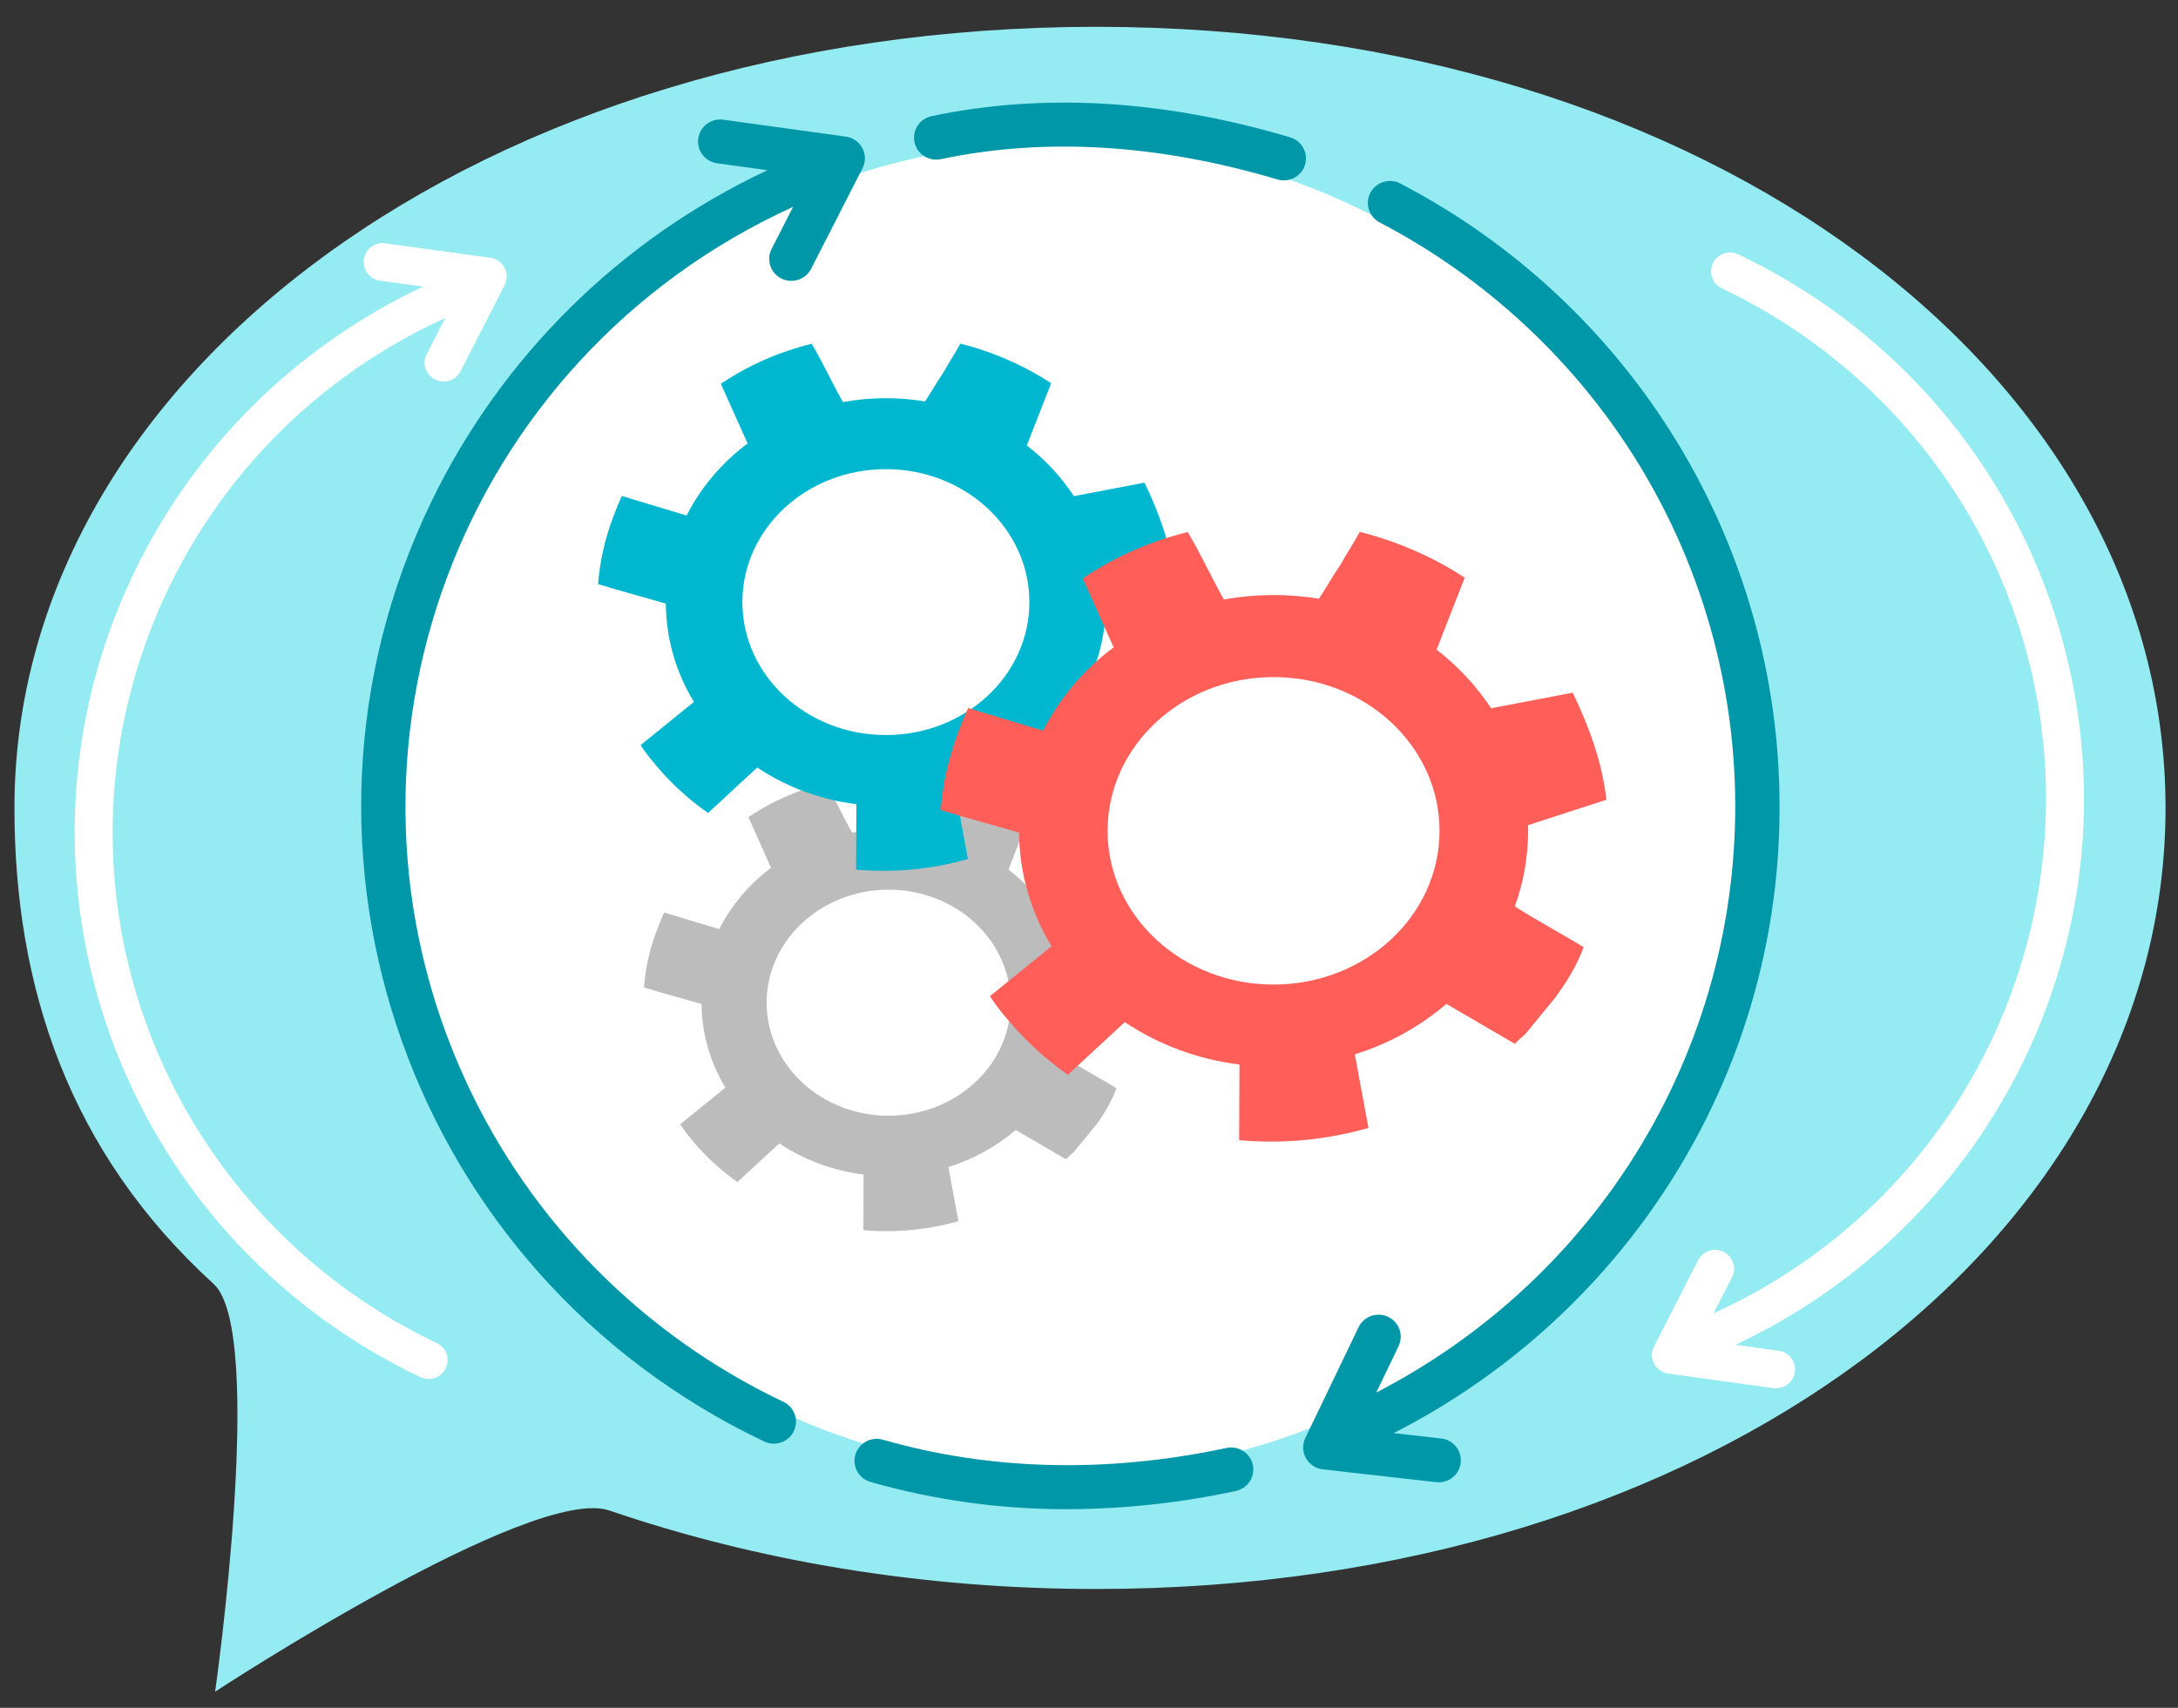 <svg width="153" height="120" viewBox="0 0 153 120" fill="none" xmlns="http://www.w3.org/2000/svg">
<rect x="0" y="0" width="153" height="120" fill="#333333" stroke="none"/>
<path d="M152.125 56.767C152.125 87.078 120.198 111.651 77.01 111.651C64.744 111.651 53.138 109.669 42.806 106.136C37.368 104.277 15.112 118.866 15.112 118.866C15.112 118.866 18.705 93.588 15.008 90.218C4.851 80.957 1.014 69.357 1.014 56.767C1.014 26.456 33.822 1.884 77.01 1.884C120.198 1.884 152.125 26.456 152.125 56.767Z" fill="#94EBF2"/>
<path d="M74.805 103.574C100.852 103.574 121.967 82.614 121.967 56.758C121.967 30.902 100.852 9.942 74.805 9.942C48.757 9.942 27.642 30.902 27.642 56.758C27.642 82.614 48.757 103.574 74.805 103.574Z" fill="white"/>
<path d="M79.611 68.85C79.393 66.928 78.726 65.088 77.871 63.322L77.789 63.337L73.657 64.127C72.894 62.971 71.942 61.949 70.842 61.101L72.282 57.413C72.282 57.413 72.289 57.397 72.295 57.38C71.93 57.141 71.555 56.916 71.17 56.704C69.817 55.961 68.374 55.394 66.875 55.016C66.56 55.606 66.171 56.17 65.867 56.734C65.468 57.31 65.157 57.886 64.768 58.47C63.142 58.2 61.482 58.214 59.861 58.51C59.196 57.337 58.675 56.17 57.992 55.025C57.512 55.145 57.038 55.283 56.571 55.441C55.154 55.918 53.808 56.583 52.572 57.42C52.65 57.594 54.169 60.98 54.169 60.98C52.637 62.118 51.389 63.591 50.523 65.285L46.662 64.119C46.659 64.119 46.657 64.118 46.654 64.117C46.461 64.539 46.289 64.975 46.125 65.409C45.645 66.686 45.345 68.023 45.235 69.382C46.598 69.802 47.953 70.157 49.282 70.548C49.3 72.619 49.88 74.647 50.961 76.418L48.217 78.645L47.779 79.001C47.995 79.331 48.23 79.648 48.483 79.951C49.437 81.136 50.555 82.182 51.804 83.056L51.858 83.007L54.743 80.339C56.517 81.519 58.546 82.269 60.665 82.527L60.651 85.887C60.651 85.887 60.649 86.161 60.648 86.434C62.895 86.637 65.159 86.423 67.326 85.805L67.311 85.722L66.621 82.003C68.361 81.464 69.97 80.577 71.351 79.398L74.86 81.443L74.884 81.457C75.049 81.282 75.227 81.119 75.415 80.97C75.948 80.311 76.436 79.735 76.969 79.077C77.578 78.279 78.072 77.401 78.436 76.467C77.279 75.755 76.029 75.097 74.881 74.36C75.338 73.109 75.571 71.788 75.57 70.457C75.57 70.359 75.569 70.261 75.566 70.164L79.611 68.852L79.611 68.85ZM62.424 78.397C57.691 78.397 53.855 74.841 53.855 70.456C53.855 66.07 57.693 62.514 62.425 62.514C67.158 62.514 70.996 66.07 70.996 70.456C70.996 74.842 67.157 78.397 62.424 78.397Z" fill="#BCBCBC"/>
<path d="M82.448 40.418C82.191 38.156 81.406 35.992 80.399 33.915L80.303 33.933L75.442 34.862C74.544 33.502 73.425 32.299 72.13 31.302L73.827 26.963C73.827 26.963 73.835 26.944 73.842 26.924C73.412 26.643 72.971 26.378 72.518 26.129C70.926 25.255 69.228 24.587 67.464 24.143C67.093 24.838 66.637 25.501 66.279 26.165C65.809 26.843 65.443 27.52 64.985 28.206C63.073 27.889 61.12 27.905 59.214 28.253C58.431 26.872 57.819 25.501 57.016 24.154C56.45 24.294 55.893 24.458 55.343 24.644C53.676 25.205 52.094 25.988 50.639 26.971L52.518 31.16C50.717 32.498 49.25 34.23 48.23 36.222L43.689 34.852L43.68 34.849C43.454 35.346 43.251 35.858 43.059 36.369C42.493 37.871 42.141 39.444 42.012 41.042C43.615 41.536 45.208 41.954 46.772 42.414C46.792 44.85 47.475 47.235 48.747 49.318L45.518 51.938L45.002 52.356C45.257 52.745 45.533 53.118 45.832 53.474C46.953 54.868 48.269 56.098 49.738 57.126L49.801 57.068L53.193 53.93C55.279 55.319 57.666 56.2 60.159 56.504L60.142 60.456C60.142 60.456 60.141 60.778 60.14 61.101C62.782 61.339 65.445 61.087 67.995 60.359L67.977 60.263L67.165 55.888C69.211 55.254 71.104 54.211 72.729 52.824L76.856 55.229L76.885 55.245C77.079 55.04 77.288 54.849 77.51 54.672C78.136 53.898 78.711 53.22 79.338 52.446C80.054 51.508 80.635 50.475 81.063 49.377C79.703 48.539 78.232 47.764 76.882 46.898C77.419 45.426 77.694 43.872 77.693 42.306C77.693 42.191 77.691 42.077 77.688 41.962L82.446 40.419L82.448 40.418ZM62.231 51.648C56.663 51.648 52.15 47.465 52.15 42.306C52.15 37.148 56.663 32.965 62.231 32.965C67.798 32.965 72.312 37.148 72.312 42.306C72.312 47.465 67.799 51.648 62.231 51.648Z" fill="#00B7D0"/>
<path d="M112.846 56.192C112.55 53.577 111.642 51.074 110.478 48.67L110.368 48.692L104.747 49.767C103.708 48.194 102.413 46.803 100.916 45.65L102.877 40.632C102.877 40.632 102.886 40.611 102.894 40.587C102.398 40.263 101.887 39.956 101.364 39.667C99.523 38.657 97.558 37.885 95.519 37.372C95.09 38.175 94.562 38.942 94.148 39.71C93.605 40.494 93.182 41.277 92.652 42.071C90.441 41.705 88.183 41.723 85.978 42.125C85.073 40.529 84.364 38.943 83.435 37.385C82.782 37.547 82.137 37.736 81.501 37.951C79.573 38.6 77.743 39.506 76.06 40.643L78.233 45.486C76.15 47.034 74.453 49.037 73.274 51.34L68.022 49.757L68.011 49.753C67.749 50.327 67.515 50.92 67.293 51.511C66.638 53.248 66.231 55.066 66.081 56.915C67.935 57.486 69.778 57.97 71.586 58.502C71.61 61.319 72.399 64.078 73.871 66.487L70.136 69.516L69.54 70C69.834 70.449 70.154 70.881 70.499 71.294C71.796 72.906 73.317 74.328 75.016 75.518L75.09 75.45L79.013 71.82C81.426 73.427 84.186 74.447 87.069 74.798L87.05 79.368C87.05 79.368 87.048 79.74 87.047 80.114C90.102 80.389 93.183 80.098 96.131 79.256L96.111 79.144L95.172 74.084C97.538 73.351 99.728 72.145 101.607 70.54L106.38 73.323C106.38 73.323 106.398 73.333 106.413 73.342C106.637 73.104 106.879 72.883 107.135 72.679C107.86 71.782 108.525 71 109.25 70.104C110.096 68.928 110.762 67.864 111.245 66.555C109.672 65.586 107.971 64.69 106.409 63.688C107.031 61.986 107.348 60.189 107.347 58.378C107.347 58.245 107.345 58.112 107.342 57.979L112.844 56.194L112.846 56.192ZM89.466 69.181C83.027 69.181 77.807 64.344 77.807 58.378C77.807 52.411 83.028 47.575 89.466 47.575C95.904 47.575 101.124 52.411 101.124 58.378C101.124 64.344 95.904 69.18 89.466 69.18V69.181Z" fill="#FF5F58"/>
<path d="M60.588 11.828L56.961 18.924C56.552 19.675 55.608 19.956 54.852 19.55C54.122 19.16 53.828 18.269 54.185 17.526L55.714 14.534C32.267 25.222 21.988 52.754 32.755 76.028C37.309 85.872 45.191 93.823 55.034 98.501C55.809 98.87 56.136 99.793 55.764 100.563C55.392 101.333 54.462 101.658 53.687 101.288C28.866 89.485 18.385 59.943 30.276 35.305C35.22 25.06 43.565 16.817 53.91 11.96L50.379 11.472C49.528 11.354 48.933 10.573 49.052 9.728C49.17 8.883 49.957 8.293 50.809 8.411L59.415 9.599C60.267 9.716 60.861 10.496 60.743 11.341C60.719 11.511 60.667 11.676 60.589 11.829L60.588 11.828Z" fill="#0097A8"/>
<path d="M35.452 20.028L32.34 26.115C31.99 26.759 31.18 26.999 30.531 26.652C29.905 26.316 29.653 25.553 29.959 24.915L31.271 22.349C11.159 31.517 2.342 55.132 11.578 75.096C15.484 83.54 22.244 90.359 30.687 94.372C31.352 94.689 31.632 95.481 31.313 96.141C30.995 96.801 30.197 97.079 29.532 96.763C8.242 86.638 -0.749 61.299 9.45 40.165C13.691 31.378 20.85 24.307 29.723 20.141L26.694 19.722C25.964 19.621 25.454 18.951 25.556 18.226C25.658 17.501 26.332 16.995 27.063 17.096L34.446 18.116C35.176 18.216 35.686 18.885 35.585 19.61C35.564 19.756 35.52 19.897 35.452 20.028L35.452 20.028Z" fill="white"/>
<path d="M116.191 94.605L119.303 88.518C119.653 87.874 120.463 87.633 121.112 87.981C121.738 88.316 121.989 89.08 121.684 89.717L120.372 92.284C140.483 83.116 149.3 59.501 140.065 39.537C136.159 31.093 129.398 24.273 120.956 20.261C120.29 19.944 120.01 19.152 120.329 18.492C120.648 17.832 121.446 17.553 122.11 17.87C143.401 27.995 152.391 53.334 142.192 74.468C137.951 83.255 130.793 90.326 121.919 94.492L124.948 94.911C125.679 95.012 126.188 95.681 126.086 96.407C125.984 97.132 125.31 97.638 124.579 97.537L117.197 96.517C116.466 96.417 115.956 95.748 116.058 95.023C116.078 94.877 116.123 94.736 116.19 94.604L116.191 94.605Z" fill="white"/>
<path d="M74.967 106.043C70.301 106.053 65.656 105.411 61.171 104.135C60.342 103.908 59.855 103.058 60.084 102.235C60.312 101.412 61.169 100.929 61.997 101.155C62.009 101.159 62.021 101.162 62.033 101.165C69.63 103.337 77.753 103.53 86.179 101.739C87.021 101.57 87.842 102.111 88.012 102.948C88.18 103.77 87.655 104.576 86.83 104.76C82.932 105.602 78.956 106.032 74.967 106.043Z" fill="#0097A8"/>
<path d="M125.01 56.675C125.032 66.88 121.853 76.84 115.912 85.17C111.257 91.712 105.077 97.039 97.9 100.698L101.241 101.076C102.095 101.172 102.709 101.937 102.612 102.785C102.523 103.565 101.858 104.155 101.067 104.155C101.008 104.155 100.947 104.152 100.888 104.146L92.924 103.244C92.07 103.148 91.457 102.384 91.553 101.537C91.573 101.366 91.621 101.199 91.695 101.044L95.437 93.257C95.808 92.487 96.736 92.161 97.512 92.529C98.288 92.897 98.617 93.819 98.246 94.589L96.68 97.846C103.326 94.417 109.048 89.459 113.369 83.387C124.126 68.23 124.757 48.17 114.974 32.376C110.57 25.286 104.33 19.5 96.904 15.621C96.148 15.215 95.866 14.278 96.274 13.527C96.677 12.787 97.6 12.502 98.354 12.885C114.747 21.43 125.013 38.295 125.01 56.675Z" fill="#0097A8"/>
<path d="M90.186 12.675C90.034 12.675 89.883 12.653 89.738 12.61C81.371 10.12 73.415 9.639 66.089 11.184C65.248 11.361 64.421 10.828 64.243 9.993C64.065 9.158 64.602 8.338 65.443 8.161C73.284 6.508 81.76 7.01 90.632 9.65C91.456 9.895 91.923 10.757 91.676 11.574C91.479 12.227 90.873 12.675 90.186 12.675Z" fill="#0097A8"/>
</svg>
